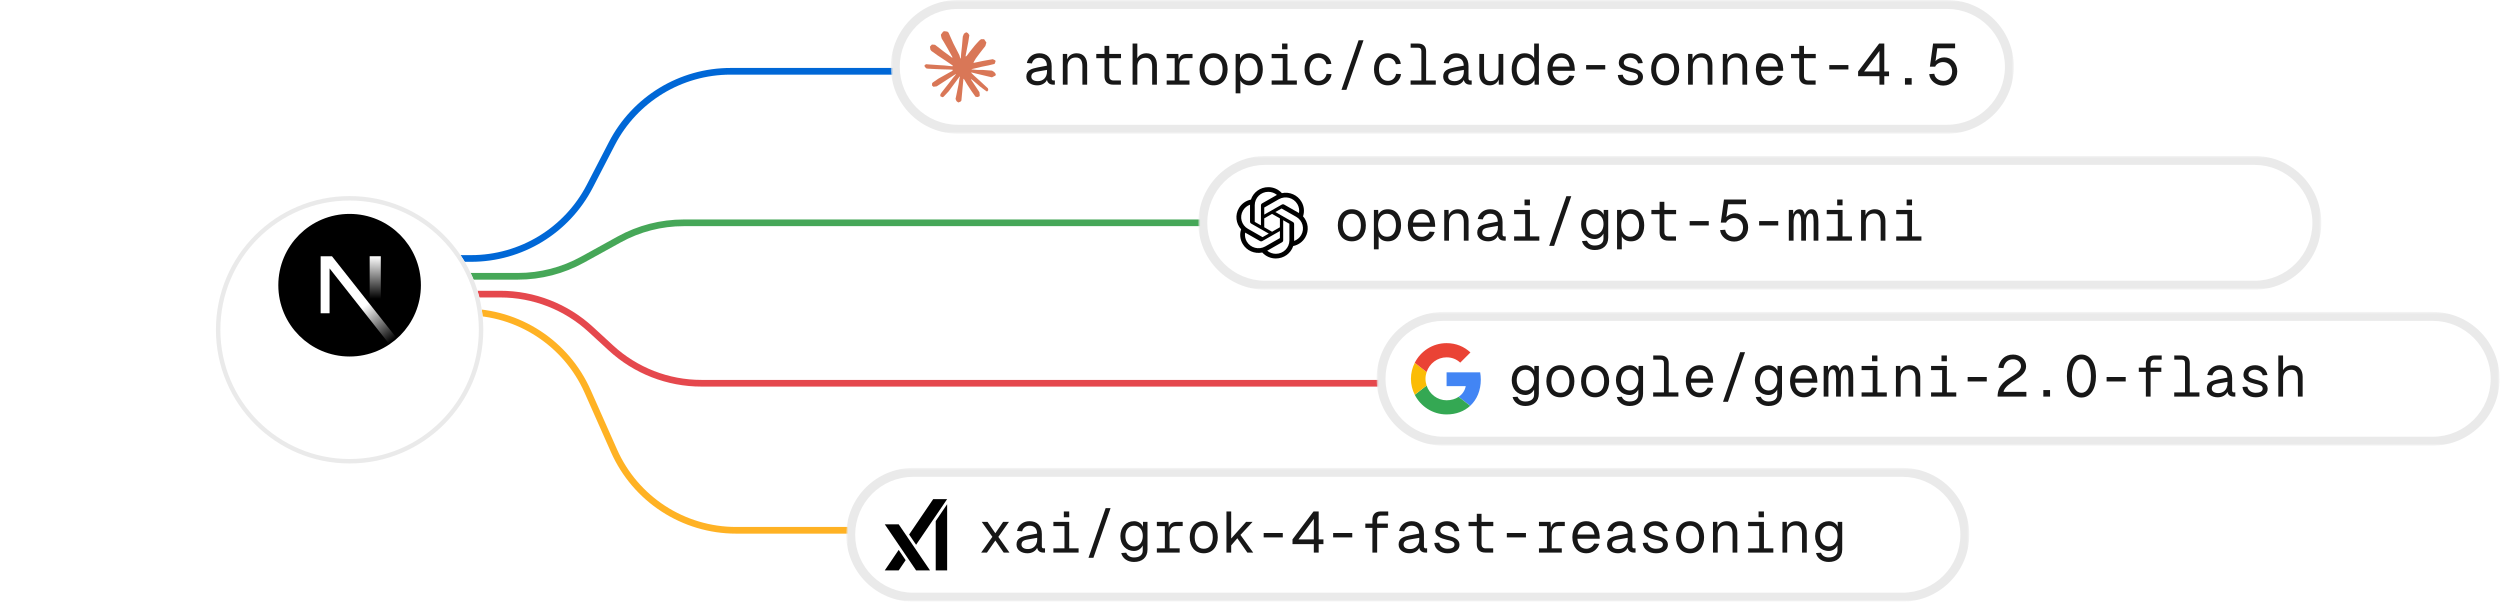 <svg width="561" height="135" viewBox="0 0 561 135" fill="none" xmlns="http://www.w3.org/2000/svg">
<g clip-path="url(#clip0_1816_26240)">
<path d="M80.453 58H105.705C116.915 58 127.19 51.75 132.345 41.796L137.312 32.204C142.467 22.25 152.741 16 163.951 16H207.453" stroke="#0067D6" stroke-width="1.5" stroke-linecap="round"/>
<path d="M80.453 62H116.226C121.295 62 126.281 60.716 130.719 58.267L138.938 53.733C143.376 51.284 148.361 50 153.43 50H277.453" stroke="#46A758" stroke-width="1.5" stroke-linecap="round"/>
<path d="M80.453 66H112.257C119.779 66 127.026 68.826 132.563 73.917L137.093 78.083C142.63 83.174 149.878 86 157.4 86H317.453" stroke="#E5484D" stroke-width="1.5" stroke-linecap="round"/>
<path d="M80.453 70H104.447C116.308 70 127.055 76.988 131.867 87.829L137.789 101.171C142.601 112.012 153.349 119 165.209 119H207.453" stroke="#FFB224" stroke-width="1.5" stroke-linecap="round"/>
<mask id="path-5-outside-1_1816_26240" maskUnits="userSpaceOnUse" x="199.906" y="0" width="252" height="30" fill="black">
<rect fill="white" x="199.906" width="252" height="30"/>
<path d="M436.906 1C444.638 1 450.906 7.268 450.906 15C450.906 22.732 444.638 29 436.906 29H214.906C207.174 29 200.906 22.732 200.906 15C200.906 7.268 207.174 1 214.906 1H436.906Z"/>
</mask>
<path d="M436.906 1C444.638 1 450.906 7.268 450.906 15C450.906 22.732 444.638 29 436.906 29H214.906C207.174 29 200.906 22.732 200.906 15C200.906 7.268 207.174 1 214.906 1H436.906Z" fill="white"/>
<path d="M450.906 15L451.906 15L450.906 15ZM200.906 15H199.906H200.906ZM214.906 1L214.906 0L214.906 0L214.906 1ZM436.906 1V2C444.086 2 449.906 7.82 449.906 15L450.906 15L451.906 15C451.906 6.716 445.191 0 436.906 0V1ZM450.906 15H449.906C449.906 22.18 444.086 28 436.906 28V29V30C445.191 30 451.906 23.284 451.906 15H450.906ZM436.906 29V28H214.906V29V30H436.906V29ZM214.906 29V28C207.727 28 201.906 22.18 201.906 15H200.906H199.906C199.906 23.284 206.622 30 214.906 30V29ZM200.906 15L201.906 15C201.906 7.82 207.727 2 214.906 2L214.906 1L214.906 0C206.622 3.04343e-07 199.906 6.716 199.906 15L200.906 15ZM214.906 1V2H436.906V1V0H214.906V1Z" fill="#EAEAEA" mask="url(#path-5-outside-1_1816_26240)"/>
<path d="M230.428 14.138C230.675 12.838 231.793 11.954 233.223 11.954C234.887 11.954 235.992 12.916 235.992 14.84V17.609C235.992 17.921 236.122 18.051 236.421 18.051H236.707V19H236.356C235.55 19 235.056 18.571 234.939 17.921C234.666 18.571 233.873 19.156 232.768 19.156C231.403 19.156 230.311 18.428 230.311 17.206C230.311 15.789 231.377 15.425 232.885 15.126L234.926 14.736C234.913 13.54 234.25 12.968 233.223 12.968C232.365 12.968 231.741 13.488 231.572 14.229L230.428 14.138ZM231.429 17.206C231.429 17.765 231.897 18.22 232.911 18.207C234.055 18.207 234.952 17.401 234.952 16.049V15.685L233.301 15.971C232.287 16.153 231.429 16.231 231.429 17.206ZM238.496 12.11H239.471L239.497 13.319C239.848 12.37 240.667 11.954 241.629 11.954C243.189 11.954 243.956 13.111 243.956 14.567V19H242.89V14.879C242.89 13.605 242.461 12.903 241.408 12.903C240.29 12.903 239.562 13.605 239.562 14.879V19H238.496V12.11ZM247.851 10.29H248.917V12.11H251.556V13.059H248.917V17.128C248.917 17.7 249.242 18.051 249.814 18.051H251.53V19H249.814C248.436 19 247.851 18.259 247.851 17.115V13.059H246.005V12.11H247.851V10.29ZM254.151 9.77H255.217V13.072C255.62 12.305 256.426 11.954 257.284 11.954C258.857 11.954 259.611 13.111 259.611 14.567V19H258.545V14.957C258.545 13.67 258.116 12.968 257.063 12.968C255.945 12.968 255.217 13.67 255.217 14.957V19H254.151V9.77ZM264.416 12.11L264.494 13.41C264.741 12.513 265.313 12.11 266.223 12.11H267.601V13.046H266.223C265.157 13.046 264.663 13.696 264.663 14.892V18.051H266.925V19H261.803V18.051H263.597V13.059H261.803V12.11H264.416ZM272.328 19.156C270.417 19.156 269.182 17.739 269.182 15.555C269.182 13.371 270.417 11.954 272.328 11.954C274.239 11.954 275.474 13.371 275.474 15.555C275.474 17.739 274.239 19.156 272.328 19.156ZM270.3 15.555C270.3 17.167 271.054 18.142 272.328 18.142C273.615 18.142 274.356 17.167 274.356 15.555C274.356 13.943 273.615 12.968 272.328 12.968C271.054 12.968 270.3 13.943 270.3 15.555ZM277.276 20.95V12.11H278.238L278.277 13.163C278.654 12.383 279.395 11.954 280.409 11.954C282.45 11.954 283.373 13.644 283.373 15.555C283.373 17.466 282.45 19.156 280.409 19.156C279.447 19.156 278.719 18.766 278.342 18.038V20.95H277.276ZM278.212 15.555C278.212 16.868 278.823 18.129 280.227 18.129C281.644 18.129 282.229 16.894 282.229 15.555C282.229 14.216 281.644 12.968 280.227 12.968C278.823 12.968 278.212 14.242 278.212 15.555ZM288.906 12.11V18.051H291.012V19H285.357V18.051H287.84V13.059H285.357V12.11H288.906ZM287.697 11.07V9.77H288.906V11.07H287.697ZM297.637 14.411C297.481 13.501 296.727 12.968 295.882 12.968C294.608 12.968 293.854 13.943 293.854 15.555C293.854 17.167 294.608 18.142 295.882 18.142C296.766 18.142 297.52 17.557 297.689 16.569L298.807 16.634C298.586 18.194 297.351 19.156 295.882 19.156C293.971 19.156 292.736 17.739 292.736 15.555C292.736 13.371 293.971 11.954 295.882 11.954C297.299 11.954 298.56 12.864 298.755 14.333L297.637 14.411ZM301.024 20.17L304.872 9.029H305.977L302.129 20.17H301.024ZM313.226 14.411C313.07 13.501 312.316 12.968 311.471 12.968C310.197 12.968 309.443 13.943 309.443 15.555C309.443 17.167 310.197 18.142 311.471 18.142C312.355 18.142 313.109 17.557 313.278 16.569L314.396 16.634C314.175 18.194 312.94 19.156 311.471 19.156C309.56 19.156 308.325 17.739 308.325 15.555C308.325 13.371 309.56 11.954 311.471 11.954C312.888 11.954 314.149 12.864 314.344 14.333L313.226 14.411ZM316.536 18.051H318.954V11.512C318.954 10.953 318.72 10.706 318.187 10.706H316.549V9.77H318.187C319.357 9.77 320.02 10.394 320.02 11.512V18.051H322.191V19H316.536V18.051ZM323.967 14.138C324.214 12.838 325.332 11.954 326.762 11.954C328.426 11.954 329.531 12.916 329.531 14.84V17.609C329.531 17.921 329.661 18.051 329.96 18.051H330.246V19H329.895C329.089 19 328.595 18.571 328.478 17.921C328.205 18.571 327.412 19.156 326.307 19.156C324.942 19.156 323.85 18.428 323.85 17.206C323.85 15.789 324.916 15.425 326.424 15.126L328.465 14.736C328.452 13.54 327.789 12.968 326.762 12.968C325.904 12.968 325.28 13.488 325.111 14.229L323.967 14.138ZM324.968 17.206C324.968 17.765 325.436 18.22 326.45 18.207C327.594 18.207 328.491 17.401 328.491 16.049V15.685L326.84 15.971C325.826 16.153 324.968 16.231 324.968 17.206ZM337.339 19H336.325L336.312 17.843C335.961 18.74 335.155 19.156 334.245 19.156C332.711 19.156 331.957 17.999 331.957 16.543V12.11H333.023V16.218C333.023 17.505 333.452 18.207 334.466 18.207C335.545 18.207 336.273 17.505 336.273 16.218V12.11H337.339V19ZM345.329 9.77V19H344.367L344.328 17.986C343.938 18.714 343.197 19.156 342.131 19.156C340.142 19.156 339.219 17.466 339.219 15.555C339.219 13.644 340.142 11.954 342.131 11.954C343.145 11.954 343.873 12.344 344.263 13.046V9.77H345.329ZM340.337 15.555C340.337 16.894 340.909 18.142 342.352 18.142C343.756 18.142 344.354 16.868 344.354 15.555C344.354 14.19 343.756 12.929 342.352 12.929C340.909 12.929 340.337 14.177 340.337 15.555ZM347.248 15.555C347.248 13.371 348.483 11.954 350.394 11.954C351.928 11.954 353.267 12.981 353.371 15.412L353.384 15.893H348.379C348.47 17.31 349.198 18.142 350.394 18.142C351.135 18.142 351.824 17.7 352.136 16.972L353.28 17.05C352.877 18.35 351.707 19.156 350.394 19.156C348.483 19.156 347.248 17.739 347.248 15.555ZM348.405 14.944H352.227C352.032 13.488 351.252 12.968 350.394 12.968C349.289 12.968 348.574 13.696 348.405 14.944ZM355.927 14.606H360.217V15.594H355.927V14.606ZM367.57 14.229C367.414 13.436 366.66 12.968 365.776 12.968C365.035 12.968 364.372 13.345 364.372 14.06C364.372 14.814 365.243 14.983 366.036 15.204C367.349 15.529 368.688 15.945 368.688 17.245C368.688 18.584 367.375 19.156 366.01 19.156C364.424 19.156 363.137 18.259 363.033 16.842L364.138 16.764C364.268 17.596 365.035 18.142 366.01 18.142C366.777 18.142 367.57 17.934 367.57 17.193C367.57 16.413 366.582 16.309 365.841 16.127C364.567 15.815 363.254 15.373 363.254 14.125C363.254 12.734 364.476 11.954 365.893 11.954C367.323 11.954 368.415 12.825 368.636 14.151L367.57 14.229ZM373.662 19.156C371.751 19.156 370.516 17.739 370.516 15.555C370.516 13.371 371.751 11.954 373.662 11.954C375.573 11.954 376.808 13.371 376.808 15.555C376.808 17.739 375.573 19.156 373.662 19.156ZM371.634 15.555C371.634 17.167 372.388 18.142 373.662 18.142C374.949 18.142 375.69 17.167 375.69 15.555C375.69 13.943 374.949 12.968 373.662 12.968C372.388 12.968 371.634 13.943 371.634 15.555ZM378.805 12.11H379.78L379.806 13.319C380.157 12.37 380.976 11.954 381.938 11.954C383.498 11.954 384.265 13.111 384.265 14.567V19H383.199V14.879C383.199 13.605 382.77 12.903 381.717 12.903C380.599 12.903 379.871 13.605 379.871 14.879V19H378.805V12.11ZM386.6 12.11H387.575L387.601 13.319C387.952 12.37 388.771 11.954 389.733 11.954C391.293 11.954 392.06 13.111 392.06 14.567V19H390.994V14.879C390.994 13.605 390.565 12.903 389.512 12.903C388.394 12.903 387.666 13.605 387.666 14.879V19H386.6V12.11ZM394.017 15.555C394.017 13.371 395.252 11.954 397.163 11.954C398.697 11.954 400.036 12.981 400.14 15.412L400.153 15.893H395.148C395.239 17.31 395.967 18.142 397.163 18.142C397.904 18.142 398.593 17.7 398.905 16.972L400.049 17.05C399.646 18.35 398.476 19.156 397.163 19.156C395.252 19.156 394.017 17.739 394.017 15.555ZM395.174 14.944H398.996C398.801 13.488 398.021 12.968 397.163 12.968C396.058 12.968 395.343 13.696 395.174 14.944ZM403.749 10.29H404.815V12.11H407.454V13.059H404.815V17.128C404.815 17.7 405.14 18.051 405.712 18.051H407.428V19H405.712C404.334 19 403.749 18.259 403.749 17.115V13.059H401.903V12.11H403.749V10.29ZM410.491 14.606H414.781V15.594H410.491V14.606ZM422.836 9.77V16.036H423.902V17.102H422.836V19H421.744V17.102L416.96 17.102V16.036L421.679 9.77H422.836ZM418.312 16.036L421.744 16.036V11.447L418.312 16.036ZM427.472 17.531H428.98V19H427.472V17.531ZM438.725 9.77V10.836H434.721L434.331 13.722C434.76 13.176 435.579 12.877 436.294 12.877C437.945 12.877 439.206 14.19 439.206 16.036C439.206 17.895 437.893 19.208 436.06 19.208C434.422 19.208 433.057 18.077 432.914 16.634L434.058 16.556C434.214 17.544 435.033 18.142 436.177 18.142C437.282 18.142 438.062 17.271 438.062 16.036C438.062 14.762 437.204 13.93 436.021 13.93C435.28 13.93 434.513 14.333 434.253 14.957H433.07L433.785 9.77H438.725Z" fill="#171717"/>
<path d="M210.592 17.637L213.74 15.872L213.792 15.718L213.74 15.633H213.586L213.059 15.601L211.261 15.553L209.701 15.488L208.19 15.407L207.81 15.326L207.453 14.856L207.49 14.622L207.81 14.407L208.267 14.447L209.28 14.516L210.799 14.622L211.901 14.686L213.533 14.856H213.792L213.829 14.751L213.74 14.686L213.671 14.622L212.099 13.557L210.398 12.432L209.507 11.784L209.025 11.456L208.782 11.149L208.676 10.477L209.114 9.995L209.701 10.036L209.851 10.076L210.447 10.534L211.718 11.517L213.379 12.739L213.622 12.942L213.719 12.873L213.732 12.824L213.622 12.642L212.719 11.011L211.755 9.352L211.326 8.664L211.212 8.251C211.172 8.081 211.143 7.939 211.143 7.765L211.641 7.089L211.917 7L212.581 7.089L212.861 7.332L213.274 8.275L213.942 9.76L214.979 11.78L215.283 12.379L215.445 12.934L215.506 13.104H215.611V13.007L215.696 11.869L215.854 10.473L216.008 8.676L216.061 8.17L216.312 7.563L216.81 7.235L217.199 7.421L217.519 7.878L217.474 8.174L217.284 9.408L216.911 11.343L216.668 12.638H216.81L216.972 12.476L217.628 11.606L218.73 10.23L219.216 9.684L219.783 9.08L220.148 8.793H220.836L221.343 9.546L221.116 10.323L220.407 11.222L219.82 11.982L218.977 13.116L218.451 14.023L218.499 14.095L218.625 14.083L220.529 13.678L221.557 13.492L222.785 13.282L223.34 13.541L223.4 13.804L223.182 14.342L221.869 14.666L220.33 14.974L218.037 15.516L218.009 15.536L218.041 15.577L219.074 15.674L219.516 15.698H220.597L222.611 15.848L223.137 16.196L223.453 16.621L223.4 16.945L222.59 17.358L221.497 17.099L218.945 16.491L218.07 16.273H217.948V16.346L218.677 17.058L220.014 18.264L221.687 19.819L221.772 20.203L221.557 20.507L221.331 20.474L219.86 19.369L219.293 18.872L218.009 17.791H217.924V17.904L218.22 18.337L219.783 20.685L219.864 21.405L219.751 21.64L219.346 21.782L218.9 21.701L217.985 20.418L217.041 18.973L216.279 17.677L216.186 17.73L215.737 22.567L215.526 22.814L215.04 23L214.635 22.692L214.42 22.195L214.635 21.211L214.894 19.928L215.105 18.908L215.295 17.641L215.409 17.22L215.4 17.192L215.307 17.204L214.351 18.515L212.897 20.478L211.747 21.709L211.471 21.818L210.993 21.571L211.038 21.13L211.305 20.737L212.897 18.714L213.857 17.459L214.477 16.734L214.473 16.629H214.436L210.208 19.373L209.454 19.471L209.13 19.167L209.171 18.669L209.325 18.507L210.596 17.633L210.592 17.637Z" fill="#D97757"/>
<mask id="path-9-outside-2_1816_26240" maskUnits="userSpaceOnUse" x="189.906" y="105" width="252" height="30" fill="black">
<rect fill="white" x="189.906" y="105" width="252" height="30"/>
<path d="M426.906 106C434.638 106 440.906 112.268 440.906 120C440.906 127.732 434.638 134 426.906 134H204.906C197.174 134 190.906 127.732 190.906 120C190.906 112.268 197.174 106 204.906 106H426.906Z"/>
</mask>
<path d="M426.906 106C434.638 106 440.906 112.268 440.906 120C440.906 127.732 434.638 134 426.906 134H204.906C197.174 134 190.906 127.732 190.906 120C190.906 112.268 197.174 106 204.906 106H426.906Z" fill="white"/>
<path d="M440.906 120L441.906 120L440.906 120ZM190.906 120H189.906H190.906ZM204.906 106L204.906 105H204.906L204.906 106ZM426.906 106V107C434.086 107 439.906 112.82 439.906 120L440.906 120L441.906 120C441.906 111.716 435.191 105 426.906 105V106ZM440.906 120H439.906C439.906 127.18 434.086 133 426.906 133V134V135C435.191 135 441.906 128.284 441.906 120H440.906ZM426.906 134V133H204.906V134V135H426.906V134ZM204.906 134V133C197.727 133 191.906 127.18 191.906 120H190.906H189.906C189.906 128.284 196.622 135 204.906 135V134ZM190.906 120L191.906 120C191.906 112.82 197.727 107 204.906 107L204.906 106L204.906 105C196.622 105 189.906 111.716 189.906 120L190.906 120ZM204.906 106V107H426.906V106V105H204.906V106Z" fill="#EAEAEA" mask="url(#path-9-outside-2_1816_26240)"/>
<path d="M198.542 117.655L205.572 128H208.696L201.666 117.655H198.542ZM201.664 123.401L198.538 128H201.665L203.227 125.701L201.664 123.401ZM209.411 112L204.009 119.95L205.572 122.25L212.538 112H209.411ZM209.977 116.919V128H212.538V113.15L209.977 116.919Z" fill="black"/>
<path d="M225.095 117.11H226.408L224.029 120.477L226.525 124H225.225L223.353 121.296L221.468 124H220.168L222.69 120.464L220.298 117.11H221.598L223.353 119.658L225.095 117.11ZM228.223 119.138C228.47 117.838 229.588 116.954 231.018 116.954C232.682 116.954 233.787 117.916 233.787 119.84V122.609C233.787 122.921 233.917 123.051 234.216 123.051H234.502V124H234.151C233.345 124 232.851 123.571 232.734 122.921C232.461 123.571 231.668 124.156 230.563 124.156C229.198 124.156 228.106 123.428 228.106 122.206C228.106 120.789 229.172 120.425 230.68 120.126L232.721 119.736C232.708 118.54 232.045 117.968 231.018 117.968C230.16 117.968 229.536 118.488 229.367 119.229L228.223 119.138ZM229.224 122.206C229.224 122.765 229.692 123.22 230.706 123.207C231.85 123.207 232.747 122.401 232.747 121.049V120.685L231.096 120.971C230.082 121.153 229.224 121.231 229.224 122.206ZM239.931 117.11V123.051H242.037V124H236.382V123.051H238.865V118.059H236.382V117.11H239.931ZM238.722 116.07V114.77H239.931V116.07H238.722ZM244.255 125.17L248.103 114.029H249.208L245.36 125.17H244.255ZM254.507 123.636C252.609 123.636 251.413 122.232 251.413 120.295C251.413 118.358 252.648 116.954 254.507 116.954C255.417 116.954 256.184 117.474 256.483 118.215V117.11H257.497V123.324C257.497 125.131 256.262 126.106 254.468 126.106C252.999 126.106 251.907 125.3 251.608 124.104L252.726 124.026C252.986 124.689 253.597 125.092 254.468 125.092C255.69 125.092 256.431 124.546 256.431 123.558V122.414C256.015 123.233 255.235 123.636 254.507 123.636ZM252.531 120.295C252.531 121.647 253.272 122.622 254.507 122.622C255.69 122.622 256.431 121.634 256.444 120.295C256.47 118.956 255.716 117.968 254.507 117.968C253.272 117.968 252.531 118.943 252.531 120.295ZM262.211 117.11L262.289 118.41C262.536 117.513 263.108 117.11 264.018 117.11H265.396V118.046H264.018C262.952 118.046 262.458 118.696 262.458 119.892V123.051H264.72V124H259.598V123.051H261.392V118.059H259.598V117.11H262.211ZM270.123 124.156C268.212 124.156 266.977 122.739 266.977 120.555C266.977 118.371 268.212 116.954 270.123 116.954C272.034 116.954 273.269 118.371 273.269 120.555C273.269 122.739 272.034 124.156 270.123 124.156ZM268.095 120.555C268.095 122.167 268.849 123.142 270.123 123.142C271.41 123.142 272.151 122.167 272.151 120.555C272.151 118.943 271.41 117.968 270.123 117.968C268.849 117.968 268.095 118.943 268.095 120.555ZM275.214 114.77H276.28V120.841L279.621 117.11H281.077L278.36 120.035L281.22 124H279.907L277.658 120.789L276.28 122.388V124H275.214V114.77ZM283.568 119.606H287.858V120.594H283.568V119.606ZM295.912 114.77V121.036H296.978V122.102H295.912V124H294.82V122.102H290.036V121.036L294.755 114.77H295.912ZM291.388 121.036H294.82V116.447L291.388 121.036ZM299.157 119.606H303.447V120.594H299.157V119.606ZM307.966 116.642C307.966 115.511 308.551 114.77 309.812 114.77H311.515V115.706H309.812C309.357 115.706 309.032 116.07 309.032 116.642V117.5H311.437V118.449H309.032V124H307.966V118.449H306.38V117.5H307.966V116.642ZM313.967 119.138C314.214 117.838 315.332 116.954 316.762 116.954C318.426 116.954 319.531 117.916 319.531 119.84V122.609C319.531 122.921 319.661 123.051 319.96 123.051H320.246V124H319.895C319.089 124 318.595 123.571 318.478 122.921C318.205 123.571 317.412 124.156 316.307 124.156C314.942 124.156 313.85 123.428 313.85 122.206C313.85 120.789 314.916 120.425 316.424 120.126L318.465 119.736C318.452 118.54 317.789 117.968 316.762 117.968C315.904 117.968 315.28 118.488 315.111 119.229L313.967 119.138ZM314.968 122.206C314.968 122.765 315.436 123.22 316.45 123.207C317.594 123.207 318.491 122.401 318.491 121.049V120.685L316.84 120.971C315.826 121.153 314.968 121.231 314.968 122.206ZM326.39 119.229C326.234 118.436 325.48 117.968 324.596 117.968C323.855 117.968 323.192 118.345 323.192 119.06C323.192 119.814 324.063 119.983 324.856 120.204C326.169 120.529 327.508 120.945 327.508 122.245C327.508 123.584 326.195 124.156 324.83 124.156C323.244 124.156 321.957 123.259 321.853 121.842L322.958 121.764C323.088 122.596 323.855 123.142 324.83 123.142C325.597 123.142 326.39 122.934 326.39 122.193C326.39 121.413 325.402 121.309 324.661 121.127C323.387 120.815 322.074 120.373 322.074 119.125C322.074 117.734 323.296 116.954 324.713 116.954C326.143 116.954 327.235 117.825 327.456 119.151L326.39 119.229ZM331.39 115.29H332.456V117.11H335.095V118.059H332.456V122.128C332.456 122.7 332.781 123.051 333.353 123.051H335.069V124H333.353C331.975 124 331.39 123.259 331.39 122.115V118.059H329.544V117.11H331.39V115.29ZM338.132 119.606H342.422V120.594H338.132V119.606ZM347.955 117.11L348.033 118.41C348.28 117.513 348.852 117.11 349.762 117.11H351.14V118.046H349.762C348.696 118.046 348.202 118.696 348.202 119.892V123.051H350.464V124H345.342V123.051H347.136V118.059H345.342V117.11H347.955ZM352.838 120.555C352.838 118.371 354.073 116.954 355.984 116.954C357.518 116.954 358.857 117.981 358.961 120.412L358.974 120.893H353.969C354.06 122.31 354.788 123.142 355.984 123.142C356.725 123.142 357.414 122.7 357.726 121.972L358.87 122.05C358.467 123.35 357.297 124.156 355.984 124.156C354.073 124.156 352.838 122.739 352.838 120.555ZM353.995 119.944H357.817C357.622 118.488 356.842 117.968 355.984 117.968C354.879 117.968 354.164 118.696 353.995 119.944ZM360.737 119.138C360.984 117.838 362.102 116.954 363.532 116.954C365.196 116.954 366.301 117.916 366.301 119.84V122.609C366.301 122.921 366.431 123.051 366.73 123.051H367.016V124H366.665C365.859 124 365.365 123.571 365.248 122.921C364.975 123.571 364.182 124.156 363.077 124.156C361.712 124.156 360.62 123.428 360.62 122.206C360.62 120.789 361.686 120.425 363.194 120.126L365.235 119.736C365.222 118.54 364.559 117.968 363.532 117.968C362.674 117.968 362.05 118.488 361.881 119.229L360.737 119.138ZM361.738 122.206C361.738 122.765 362.206 123.22 363.22 123.207C364.364 123.207 365.261 122.401 365.261 121.049V120.685L363.61 120.971C362.596 121.153 361.738 121.231 361.738 122.206ZM373.16 119.229C373.004 118.436 372.25 117.968 371.366 117.968C370.625 117.968 369.962 118.345 369.962 119.06C369.962 119.814 370.833 119.983 371.626 120.204C372.939 120.529 374.278 120.945 374.278 122.245C374.278 123.584 372.965 124.156 371.6 124.156C370.014 124.156 368.727 123.259 368.623 121.842L369.728 121.764C369.858 122.596 370.625 123.142 371.6 123.142C372.367 123.142 373.16 122.934 373.16 122.193C373.16 121.413 372.172 121.309 371.431 121.127C370.157 120.815 368.844 120.373 368.844 119.125C368.844 117.734 370.066 116.954 371.483 116.954C372.913 116.954 374.005 117.825 374.226 119.151L373.16 119.229ZM379.252 124.156C377.341 124.156 376.106 122.739 376.106 120.555C376.106 118.371 377.341 116.954 379.252 116.954C381.163 116.954 382.398 118.371 382.398 120.555C382.398 122.739 381.163 124.156 379.252 124.156ZM377.224 120.555C377.224 122.167 377.978 123.142 379.252 123.142C380.539 123.142 381.28 122.167 381.28 120.555C381.28 118.943 380.539 117.968 379.252 117.968C377.978 117.968 377.224 118.943 377.224 120.555ZM384.394 117.11H385.369L385.395 118.319C385.746 117.37 386.565 116.954 387.527 116.954C389.087 116.954 389.854 118.111 389.854 119.567V124H388.788V119.879C388.788 118.605 388.359 117.903 387.306 117.903C386.188 117.903 385.46 118.605 385.46 119.879V124H384.394V117.11ZM395.829 117.11V123.051H397.935V124H392.28V123.051H394.763V118.059H392.28V117.11H395.829ZM394.62 116.07V114.77H395.829V116.07H394.62ZM399.984 117.11H400.959L400.985 118.319C401.336 117.37 402.155 116.954 403.117 116.954C404.677 116.954 405.444 118.111 405.444 119.567V124H404.378V119.879C404.378 118.605 403.949 117.903 402.896 117.903C401.778 117.903 401.05 118.605 401.05 119.879V124H399.984V117.11ZM410.405 123.636C408.507 123.636 407.311 122.232 407.311 120.295C407.311 118.358 408.546 116.954 410.405 116.954C411.315 116.954 412.082 117.474 412.381 118.215V117.11H413.395V123.324C413.395 125.131 412.16 126.106 410.366 126.106C408.897 126.106 407.805 125.3 407.506 124.104L408.624 124.026C408.884 124.689 409.495 125.092 410.366 125.092C411.588 125.092 412.329 124.546 412.329 123.558V122.414C411.913 123.233 411.133 123.636 410.405 123.636ZM408.429 120.295C408.429 121.647 409.17 122.622 410.405 122.622C411.588 122.622 412.329 121.634 412.342 120.295C412.368 118.956 411.614 117.968 410.405 117.968C409.17 117.968 408.429 118.943 408.429 120.295Z" fill="#171717"/>
<mask id="path-13-outside-3_1816_26240" maskUnits="userSpaceOnUse" x="268.906" y="35" width="252" height="30" fill="black">
<rect fill="white" x="268.906" y="35" width="252" height="30"/>
<path d="M505.906 36C513.638 36 519.906 42.268 519.906 50C519.906 57.732 513.638 64 505.906 64H283.906C276.174 64 269.906 57.732 269.906 50C269.906 42.268 276.174 36 283.906 36H505.906Z"/>
</mask>
<path d="M505.906 36C513.638 36 519.906 42.268 519.906 50C519.906 57.732 513.638 64 505.906 64H283.906C276.174 64 269.906 57.732 269.906 50C269.906 42.268 276.174 36 283.906 36H505.906Z" fill="white"/>
<path d="M519.906 50L520.906 50L519.906 50ZM269.906 50H268.906H269.906ZM283.906 36L283.906 35H283.906L283.906 36ZM505.906 36V37C513.086 37 518.906 42.82 518.906 50L519.906 50L520.906 50C520.906 41.716 514.191 35 505.906 35V36ZM519.906 50H518.906C518.906 57.18 513.086 63 505.906 63V64V65C514.191 65 520.906 58.284 520.906 50H519.906ZM505.906 64V63H283.906V64V65H505.906V64ZM283.906 64V63C276.727 63 270.906 57.18 270.906 50H269.906H268.906C268.906 58.284 275.622 65 283.906 65V64ZM269.906 50L270.906 50C270.906 42.82 276.727 37 283.906 37L283.906 36L283.906 35C275.622 35 268.906 41.716 268.906 50L269.906 50ZM283.906 36V37H505.906V36V35H283.906V36Z" fill="#EAEAEA" mask="url(#path-13-outside-3_1816_26240)"/>
<path d="M303.353 54.156C301.442 54.156 300.207 52.739 300.207 50.555C300.207 48.371 301.442 46.954 303.353 46.954C305.264 46.954 306.499 48.371 306.499 50.555C306.499 52.739 305.264 54.156 303.353 54.156ZM301.325 50.555C301.325 52.167 302.079 53.142 303.353 53.142C304.64 53.142 305.381 52.167 305.381 50.555C305.381 48.943 304.64 47.968 303.353 47.968C302.079 47.968 301.325 48.943 301.325 50.555ZM308.301 55.95V47.11H309.263L309.302 48.163C309.679 47.383 310.42 46.954 311.434 46.954C313.475 46.954 314.398 48.644 314.398 50.555C314.398 52.466 313.475 54.156 311.434 54.156C310.472 54.156 309.744 53.766 309.367 53.038V55.95H308.301ZM309.237 50.555C309.237 51.868 309.848 53.129 311.252 53.129C312.669 53.129 313.254 51.894 313.254 50.555C313.254 49.216 312.669 47.968 311.252 47.968C309.848 47.968 309.237 49.242 309.237 50.555ZM315.914 50.555C315.914 48.371 317.149 46.954 319.06 46.954C320.594 46.954 321.933 47.981 322.037 50.412L322.05 50.893H317.045C317.136 52.31 317.864 53.142 319.06 53.142C319.801 53.142 320.49 52.7 320.802 51.972L321.946 52.05C321.543 53.35 320.373 54.156 319.06 54.156C317.149 54.156 315.914 52.739 315.914 50.555ZM317.071 49.944H320.893C320.698 48.488 319.918 47.968 319.06 47.968C317.955 47.968 317.24 48.696 317.071 49.944ZM324.086 47.11H325.061L325.087 48.319C325.438 47.37 326.257 46.954 327.219 46.954C328.779 46.954 329.546 48.111 329.546 49.567V54H328.48V49.879C328.48 48.605 328.051 47.903 326.998 47.903C325.88 47.903 325.152 48.605 325.152 49.879V54H324.086V47.11ZM331.608 49.138C331.855 47.838 332.973 46.954 334.403 46.954C336.067 46.954 337.172 47.916 337.172 49.84V52.609C337.172 52.921 337.302 53.051 337.601 53.051H337.887V54H337.536C336.73 54 336.236 53.571 336.119 52.921C335.846 53.571 335.053 54.156 333.948 54.156C332.583 54.156 331.491 53.428 331.491 52.206C331.491 50.789 332.557 50.425 334.065 50.126L336.106 49.736C336.093 48.54 335.43 47.968 334.403 47.968C333.545 47.968 332.921 48.488 332.752 49.229L331.608 49.138ZM332.609 52.206C332.609 52.765 333.077 53.22 334.091 53.207C335.235 53.207 336.132 52.401 336.132 51.049V50.685L334.481 50.971C333.467 51.153 332.609 51.231 332.609 52.206ZM343.316 47.11V53.051H345.422V54H339.767V53.051H342.25V48.059H339.767V47.11H343.316ZM342.107 46.07V44.77H343.316V46.07H342.107ZM347.64 55.17L351.488 44.029H352.593L348.745 55.17H347.64ZM357.892 53.636C355.994 53.636 354.798 52.232 354.798 50.295C354.798 48.358 356.033 46.954 357.892 46.954C358.802 46.954 359.569 47.474 359.868 48.215V47.11H360.882V53.324C360.882 55.131 359.647 56.106 357.853 56.106C356.384 56.106 355.292 55.3 354.993 54.104L356.111 54.026C356.371 54.689 356.982 55.092 357.853 55.092C359.075 55.092 359.816 54.546 359.816 53.558V52.414C359.4 53.233 358.62 53.636 357.892 53.636ZM355.916 50.295C355.916 51.647 356.657 52.622 357.892 52.622C359.075 52.622 359.816 51.634 359.829 50.295C359.855 48.956 359.101 47.968 357.892 47.968C356.657 47.968 355.916 48.943 355.916 50.295ZM362.866 55.95V47.11H363.828L363.867 48.163C364.244 47.383 364.985 46.954 365.999 46.954C368.04 46.954 368.963 48.644 368.963 50.555C368.963 52.466 368.04 54.156 365.999 54.156C365.037 54.156 364.309 53.766 363.932 53.038V55.95H362.866ZM363.802 50.555C363.802 51.868 364.413 53.129 365.817 53.129C367.234 53.129 367.819 51.894 367.819 50.555C367.819 49.216 367.234 47.968 365.817 47.968C364.413 47.968 363.802 49.242 363.802 50.555ZM372.415 45.29H373.481V47.11H376.12V48.059H373.481V52.128C373.481 52.7 373.806 53.051 374.378 53.051H376.094V54H374.378C373 54 372.415 53.259 372.415 52.115V48.059H370.569V47.11H372.415V45.29ZM379.157 49.606H383.447V50.594H379.157V49.606ZM391.801 44.77V45.836H387.797L387.407 48.722C387.836 48.176 388.655 47.877 389.37 47.877C391.021 47.877 392.282 49.19 392.282 51.036C392.282 52.895 390.969 54.208 389.136 54.208C387.498 54.208 386.133 53.077 385.99 51.634L387.134 51.556C387.29 52.544 388.109 53.142 389.253 53.142C390.358 53.142 391.138 52.271 391.138 51.036C391.138 49.762 390.28 48.93 389.097 48.93C388.356 48.93 387.589 49.333 387.329 49.957H386.146L386.861 44.77H391.801ZM394.747 49.606H399.037V50.594H394.747V49.606ZM401.411 47.11H402.373L402.412 48.072C402.672 47.344 403.153 46.954 403.842 46.954C404.453 46.954 404.804 47.357 405.025 48.254C405.259 47.448 405.831 46.954 406.533 46.954C407.586 46.954 408.041 47.838 408.041 49.866V54H406.975V49.866C406.975 48.436 406.78 47.903 406.234 47.903C405.623 47.903 405.259 48.618 405.259 49.866V54H404.193V49.866C404.193 48.462 403.959 47.903 403.361 47.903C402.828 47.903 402.477 48.618 402.477 49.866V54H401.411V47.11ZM413.47 47.11V53.051H415.576V54H409.921V53.051H412.404V48.059H409.921V47.11H413.47ZM412.261 46.07V44.77H413.47V46.07H412.261ZM417.625 47.11H418.6L418.626 48.319C418.977 47.37 419.796 46.954 420.758 46.954C422.318 46.954 423.085 48.111 423.085 49.567V54H422.019V49.879C422.019 48.605 421.59 47.903 420.537 47.903C419.419 47.903 418.691 48.605 418.691 49.879V54H417.625V47.11ZM429.06 47.11V53.051H431.166V54H425.511V53.051H427.994V48.059H425.511V47.11H429.06ZM427.851 46.07V44.77H429.06V46.07H427.851Z" fill="#171717"/>
<path d="M292.398 48.549C292.766 47.459 292.639 46.266 292.051 45.275C291.166 43.755 289.388 42.973 287.651 43.341C286.878 42.482 285.768 41.993 284.604 42C282.828 41.996 281.253 43.124 280.706 44.791C279.566 45.022 278.581 45.726 278.005 46.725C277.114 48.241 277.317 50.152 278.508 51.452C278.14 52.541 278.266 53.735 278.855 54.726C279.739 56.246 281.518 57.028 283.255 56.66C284.027 57.519 285.138 58.007 286.302 58C288.079 58.004 289.655 56.875 290.201 55.207C291.342 54.976 292.326 54.272 292.902 53.273C293.793 51.757 293.589 49.848 292.399 48.548L292.398 48.549ZM286.303 56.954C285.592 56.955 284.904 56.71 284.358 56.26C284.383 56.247 284.426 56.224 284.454 56.207L287.682 54.367C287.848 54.274 287.949 54.101 287.948 53.913V49.422L289.313 50.199C289.327 50.206 289.337 50.22 289.339 50.236V53.956C289.337 55.61 287.979 56.951 286.303 56.954ZM279.774 54.203C279.418 53.596 279.29 52.884 279.412 52.194C279.436 52.208 279.478 52.233 279.508 52.25L282.737 54.09C282.9 54.185 283.103 54.185 283.267 54.09L287.209 51.844V53.399C287.21 53.415 287.203 53.431 287.19 53.441L283.926 55.3C282.472 56.126 280.616 55.635 279.775 54.203H279.774ZM278.925 47.248C279.279 46.64 279.839 46.175 280.506 45.934C280.506 45.961 280.505 46.01 280.505 46.044V49.724C280.504 49.911 280.605 50.085 280.77 50.177L284.712 52.423L283.347 53.2C283.333 53.209 283.316 53.211 283.301 53.204L280.036 51.343C278.586 50.514 278.088 48.683 278.924 47.249L278.925 47.248ZM290.137 49.823L286.195 47.577L287.559 46.8C287.573 46.791 287.59 46.789 287.605 46.796L290.87 48.655C292.323 49.484 292.821 51.318 291.982 52.752C291.626 53.359 291.067 53.824 290.401 54.066V50.276C290.402 50.089 290.301 49.916 290.137 49.823H290.137ZM291.495 47.806C291.471 47.791 291.429 47.766 291.399 47.749L288.17 45.909C288.006 45.815 287.804 45.815 287.639 45.909L283.698 48.155V46.6C283.697 46.584 283.704 46.569 283.717 46.559L286.981 44.701C288.434 43.873 290.293 44.366 291.131 45.801C291.485 46.407 291.614 47.116 291.494 47.806H291.495ZM282.956 50.577L281.591 49.8C281.576 49.793 281.566 49.779 281.564 49.763V46.043C281.565 44.387 282.927 43.045 284.605 43.046C285.315 43.046 286.002 43.292 286.548 43.74C286.523 43.753 286.48 43.777 286.452 43.794L283.223 45.634C283.058 45.726 282.957 45.899 282.958 46.087L282.956 50.576V50.577ZM283.697 49L285.453 48L287.209 49V51L285.453 52L283.697 51V49Z" fill="black"/>
<mask id="path-17-outside-4_1816_26240" maskUnits="userSpaceOnUse" x="308.906" y="70" width="252" height="30" fill="black">
<rect fill="white" x="308.906" y="70" width="252" height="30"/>
<path d="M545.906 71C553.638 71 559.906 77.268 559.906 85C559.906 92.732 553.638 99 545.906 99H323.906C316.174 99 309.906 92.732 309.906 85C309.906 77.268 316.174 71 323.906 71H545.906Z"/>
</mask>
<path d="M545.906 71C553.638 71 559.906 77.268 559.906 85C559.906 92.732 553.638 99 545.906 99H323.906C316.174 99 309.906 92.732 309.906 85C309.906 77.268 316.174 71 323.906 71H545.906Z" fill="white"/>
<path d="M559.906 85L560.906 85L559.906 85ZM309.906 85H308.906H309.906ZM323.906 71L323.906 70H323.906L323.906 71ZM545.906 71V72C553.086 72 558.906 77.82 558.906 85L559.906 85L560.906 85C560.906 76.716 554.191 70 545.906 70V71ZM559.906 85H558.906C558.906 92.18 553.086 98 545.906 98V99V100C554.191 100 560.906 93.284 560.906 85H559.906ZM545.906 99V98H323.906V99V100H545.906V99ZM323.906 99V98C316.727 98 310.906 92.18 310.906 85H309.906H308.906C308.906 93.284 315.622 100 323.906 100V99ZM309.906 85L310.906 85C310.906 77.82 316.727 72 323.906 72L323.906 71L323.906 70C315.622 70 308.906 76.716 308.906 85L309.906 85ZM323.906 71V72H545.906V71V70H323.906V71Z" fill="#EAEAEA" mask="url(#path-17-outside-4_1816_26240)"/>
<path d="M342.327 88.636C340.429 88.636 339.233 87.232 339.233 85.295C339.233 83.358 340.468 81.954 342.327 81.954C343.237 81.954 344.004 82.474 344.303 83.215V82.11H345.317V88.324C345.317 90.131 344.082 91.106 342.288 91.106C340.819 91.106 339.727 90.3 339.428 89.104L340.546 89.026C340.806 89.689 341.417 90.092 342.288 90.092C343.51 90.092 344.251 89.546 344.251 88.558V87.414C343.835 88.233 343.055 88.636 342.327 88.636ZM340.351 85.295C340.351 86.647 341.092 87.622 342.327 87.622C343.51 87.622 344.251 86.634 344.264 85.295C344.29 83.956 343.536 82.968 342.327 82.968C341.092 82.968 340.351 83.943 340.351 85.295ZM350.148 89.156C348.237 89.156 347.002 87.739 347.002 85.555C347.002 83.371 348.237 81.954 350.148 81.954C352.059 81.954 353.294 83.371 353.294 85.555C353.294 87.739 352.059 89.156 350.148 89.156ZM348.12 85.555C348.12 87.167 348.874 88.142 350.148 88.142C351.435 88.142 352.176 87.167 352.176 85.555C352.176 83.943 351.435 82.968 350.148 82.968C348.874 82.968 348.12 83.943 348.12 85.555ZM357.943 89.156C356.032 89.156 354.797 87.739 354.797 85.555C354.797 83.371 356.032 81.954 357.943 81.954C359.854 81.954 361.089 83.371 361.089 85.555C361.089 87.739 359.854 89.156 357.943 89.156ZM355.915 85.555C355.915 87.167 356.669 88.142 357.943 88.142C359.23 88.142 359.971 87.167 359.971 85.555C359.971 83.943 359.23 82.968 357.943 82.968C356.669 82.968 355.915 83.943 355.915 85.555ZM365.712 88.636C363.814 88.636 362.618 87.232 362.618 85.295C362.618 83.358 363.853 81.954 365.712 81.954C366.622 81.954 367.389 82.474 367.688 83.215V82.11H368.702V88.324C368.702 90.131 367.467 91.106 365.673 91.106C364.204 91.106 363.112 90.3 362.813 89.104L363.931 89.026C364.191 89.689 364.802 90.092 365.673 90.092C366.895 90.092 367.636 89.546 367.636 88.558V87.414C367.22 88.233 366.44 88.636 365.712 88.636ZM363.736 85.295C363.736 86.647 364.477 87.622 365.712 87.622C366.895 87.622 367.636 86.634 367.649 85.295C367.675 83.956 366.921 82.968 365.712 82.968C364.477 82.968 363.736 83.943 363.736 85.295ZM370.972 88.051H373.39V81.512C373.39 80.953 373.156 80.706 372.623 80.706H370.985V79.77H372.623C373.793 79.77 374.456 80.394 374.456 81.512V88.051H376.627V89H370.972V88.051ZM378.299 85.555C378.299 83.371 379.534 81.954 381.445 81.954C382.979 81.954 384.318 82.981 384.422 85.412L384.435 85.893H379.43C379.521 87.31 380.249 88.142 381.445 88.142C382.186 88.142 382.875 87.7 383.187 86.972L384.331 87.05C383.928 88.35 382.758 89.156 381.445 89.156C379.534 89.156 378.299 87.739 378.299 85.555ZM379.456 84.944H383.278C383.083 83.488 382.303 82.968 381.445 82.968C380.34 82.968 379.625 83.696 379.456 84.944ZM386.64 90.17L390.488 79.029H391.593L387.745 90.17H386.64ZM396.892 88.636C394.994 88.636 393.798 87.232 393.798 85.295C393.798 83.358 395.033 81.954 396.892 81.954C397.802 81.954 398.569 82.474 398.868 83.215V82.11H399.882V88.324C399.882 90.131 398.647 91.106 396.853 91.106C395.384 91.106 394.292 90.3 393.993 89.104L395.111 89.026C395.371 89.689 395.982 90.092 396.853 90.092C398.075 90.092 398.816 89.546 398.816 88.558V87.414C398.4 88.233 397.62 88.636 396.892 88.636ZM394.916 85.295C394.916 86.647 395.657 87.622 396.892 87.622C398.075 87.622 398.816 86.634 398.829 85.295C398.855 83.956 398.101 82.968 396.892 82.968C395.657 82.968 394.916 83.943 394.916 85.295ZM401.684 85.555C401.684 83.371 402.919 81.954 404.83 81.954C406.364 81.954 407.703 82.981 407.807 85.412L407.82 85.893H402.815C402.906 87.31 403.634 88.142 404.83 88.142C405.571 88.142 406.26 87.7 406.572 86.972L407.716 87.05C407.312 88.35 406.143 89.156 404.83 89.156C402.919 89.156 401.684 87.739 401.684 85.555ZM402.841 84.944H406.663C406.468 83.488 405.688 82.968 404.83 82.968C403.725 82.968 403.01 83.696 402.841 84.944ZM409.231 82.11H410.193L410.232 83.072C410.492 82.344 410.973 81.954 411.662 81.954C412.273 81.954 412.624 82.357 412.845 83.254C413.079 82.448 413.651 81.954 414.353 81.954C415.406 81.954 415.861 82.838 415.861 84.866V89H414.795V84.866C414.795 83.436 414.6 82.903 414.054 82.903C413.443 82.903 413.079 83.618 413.079 84.866V89H412.013V84.866C412.013 83.462 411.779 82.903 411.181 82.903C410.648 82.903 410.297 83.618 410.297 84.866V89H409.231V82.11ZM421.29 82.11V88.051H423.396V89H417.741V88.051H420.224V83.059H417.741V82.11H421.29ZM420.081 81.07V79.77H421.29V81.07H420.081ZM425.445 82.11H426.42L426.446 83.319C426.797 82.37 427.616 81.954 428.578 81.954C430.138 81.954 430.905 83.111 430.905 84.567V89H429.839V84.879C429.839 83.605 429.41 82.903 428.357 82.903C427.239 82.903 426.511 83.605 426.511 84.879V89H425.445V82.11ZM436.88 82.11V88.051H438.986V89H433.331V88.051H435.814V83.059H433.331V82.11H436.88ZM435.671 81.07V79.77H436.88V81.07H435.671ZM441.542 84.606H445.832V85.594H441.542V84.606ZM448.427 82.526C448.674 80.81 449.883 79.562 451.729 79.562C453.406 79.562 454.654 80.68 454.654 82.188C454.654 83.514 453.601 84.437 452.197 85.295C451.417 85.75 449.649 86.998 449.61 87.934H454.719V89H448.258C448.258 86.296 450.195 85.269 451.807 84.268C452.808 83.631 453.51 82.916 453.51 82.188C453.51 81.278 452.782 80.628 451.729 80.628C450.585 80.628 449.818 81.33 449.571 82.604L448.427 82.526ZM458.523 87.531H460.031V89H458.523V87.531ZM467.072 89.208C465.07 89.208 463.809 87.336 463.809 84.398C463.809 81.434 465.07 79.562 467.072 79.562C469.074 79.562 470.335 81.434 470.335 84.398C470.335 87.336 469.074 89.208 467.072 89.208ZM464.94 84.398C464.94 86.686 465.772 88.142 467.072 88.142C468.372 88.142 469.204 86.686 469.204 84.398C469.204 82.084 468.372 80.628 467.072 80.628C465.772 80.628 464.94 82.084 464.94 84.398ZM472.722 84.606H477.012V85.594H472.722V84.606ZM481.531 81.642C481.531 80.511 482.116 79.77 483.377 79.77H485.08V80.706H483.377C482.922 80.706 482.597 81.07 482.597 81.642V82.5H485.002V83.449H482.597V89H481.531V83.449H479.945V82.5H481.531V81.642ZM487.896 88.051H490.314V81.512C490.314 80.953 490.08 80.706 489.547 80.706H487.909V79.77H489.547C490.717 79.77 491.38 80.394 491.38 81.512V88.051H493.551V89H487.896V88.051ZM495.327 84.138C495.574 82.838 496.692 81.954 498.122 81.954C499.786 81.954 500.891 82.916 500.891 84.84V87.609C500.891 87.921 501.021 88.051 501.32 88.051H501.606V89H501.255C500.449 89 499.955 88.571 499.838 87.921C499.565 88.571 498.772 89.156 497.667 89.156C496.302 89.156 495.21 88.428 495.21 87.206C495.21 85.789 496.276 85.425 497.784 85.126L499.825 84.736C499.812 83.54 499.149 82.968 498.122 82.968C497.264 82.968 496.64 83.488 496.471 84.229L495.327 84.138ZM496.328 87.206C496.328 87.765 496.796 88.22 497.81 88.207C498.954 88.207 499.851 87.401 499.851 86.049V85.685L498.2 85.971C497.186 86.153 496.328 86.231 496.328 87.206ZM507.749 84.229C507.593 83.436 506.839 82.968 505.955 82.968C505.214 82.968 504.551 83.345 504.551 84.06C504.551 84.814 505.422 84.983 506.215 85.204C507.528 85.529 508.867 85.945 508.867 87.245C508.867 88.584 507.554 89.156 506.189 89.156C504.603 89.156 503.316 88.259 503.212 86.842L504.317 86.764C504.447 87.596 505.214 88.142 506.189 88.142C506.956 88.142 507.749 87.934 507.749 87.193C507.749 86.413 506.761 86.309 506.02 86.127C504.746 85.815 503.433 85.373 503.433 84.125C503.433 82.734 504.655 81.954 506.072 81.954C507.502 81.954 508.594 82.825 508.815 84.151L507.749 84.229ZM511.254 79.77H512.32V83.072C512.723 82.305 513.529 81.954 514.387 81.954C515.96 81.954 516.714 83.111 516.714 84.567V89H515.648V84.957C515.648 83.67 515.219 82.968 514.166 82.968C513.048 82.968 512.32 83.67 512.32 84.957V89H511.254V79.77Z" fill="#171717"/>
<path d="M324.613 83.545V86.644H328.919C328.73 87.64 328.162 88.484 327.311 89.051L329.908 91.066C331.421 89.669 332.293 87.618 332.293 85.182C332.293 84.615 332.242 84.069 332.148 83.546L324.613 83.545Z" fill="#4285F4"/>
<path d="M320.129 86.522L319.543 86.971L317.471 88.585C318.787 91.196 321.485 93 324.612 93C326.772 93 328.583 92.287 329.907 91.065L327.31 89.051C326.598 89.531 325.689 89.822 324.612 89.822C322.532 89.822 320.765 88.418 320.132 86.527L320.129 86.522Z" fill="#34A853"/>
<path d="M317.471 81.415C316.926 82.491 316.613 83.705 316.613 85C316.613 86.294 316.926 87.509 317.471 88.585C317.471 88.593 320.133 86.52 320.133 86.52C319.973 86.04 319.879 85.531 319.879 85C319.879 84.469 319.973 83.96 320.133 83.48L317.471 81.415Z" fill="#FBBC05"/>
<path d="M324.612 80.186C325.791 80.186 326.838 80.593 327.674 81.378L329.965 79.087C328.576 77.793 326.772 77 324.612 77C321.485 77 318.787 78.796 317.471 81.415L320.132 83.48C320.765 81.589 322.532 80.186 324.612 80.186Z" fill="#EA4335"/>
<g filter="url(#filter0_dd_1816_26240)">
<circle cx="78.453" cy="64" r="30" fill="white"/>
<circle cx="78.453" cy="64" r="29.5" stroke="#EAEAEA"/>
</g>
<g clip-path="url(#clip1_1816_26240)">
<circle cx="78.453" cy="64" r="14.75" fill="black" stroke="black" stroke-width="2.5" stroke-linecap="round" stroke-linejoin="round"/>
<path d="M89.032 75.904L74.495 57.5H71.953V70.295H73.957V60.235L87.342 77.206C87.934 76.809 88.499 76.374 89.032 75.904Z" fill="url(#paint0_linear_1816_26240)"/>
<path d="M82.953 57.5H85.453V70.5H82.953V57.5Z" fill="url(#paint1_linear_1816_26240)"/>
</g>
</g>
<defs>
<filter id="filter0_dd_1816_26240" x="46.453" y="34" width="64" height="68" filterUnits="userSpaceOnUse" color-interpolation-filters="sRGB">
<feFlood flood-opacity="0" result="BackgroundImageFix"/>
<feColorMatrix in="SourceAlpha" type="matrix" values="0 0 0 0 0 0 0 0 0 0 0 0 0 0 0 0 0 0 127 0" result="hardAlpha"/>
<feMorphology radius="8" operator="erode" in="SourceAlpha" result="effect1_dropShadow_1816_26240"/>
<feOffset dy="8"/>
<feGaussianBlur stdDeviation="4"/>
<feComposite in2="hardAlpha" operator="out"/>
<feColorMatrix type="matrix" values="0 0 0 0 0 0 0 0 0 0 0 0 0 0 0 0 0 0 0.04 0"/>
<feBlend mode="normal" in2="BackgroundImageFix" result="effect1_dropShadow_1816_26240"/>
<feColorMatrix in="SourceAlpha" type="matrix" values="0 0 0 0 0 0 0 0 0 0 0 0 0 0 0 0 0 0 127 0" result="hardAlpha"/>
<feOffset dy="2"/>
<feGaussianBlur stdDeviation="1"/>
<feColorMatrix type="matrix" values="0 0 0 0 0 0 0 0 0 0 0 0 0 0 0 0 0 0 0.04 0"/>
<feBlend mode="normal" in2="effect1_dropShadow_1816_26240" result="effect2_dropShadow_1816_26240"/>
<feBlend mode="normal" in="SourceGraphic" in2="effect2_dropShadow_1816_26240" result="shape"/>
</filter>
<linearGradient id="paint0_linear_1816_26240" x1="81.831" y1="68.611" x2="88.142" y2="76.433" gradientUnits="userSpaceOnUse">
<stop stop-color="white"/>
<stop offset="1" stop-color="white" stop-opacity="0"/>
</linearGradient>
<linearGradient id="paint1_linear_1816_26240" x1="83.964" y1="57.5" x2="83.927" y2="67.047" gradientUnits="userSpaceOnUse">
<stop stop-color="white"/>
<stop offset="1" stop-color="white" stop-opacity="0"/>
</linearGradient>
<clipPath id="clip0_1816_26240">
<rect width="561" height="135" fill="white"/>
</clipPath>
<clipPath id="clip1_1816_26240">
<rect width="32" height="32" fill="white" transform="translate(62.453 48)"/>
</clipPath>
</defs>
</svg>
